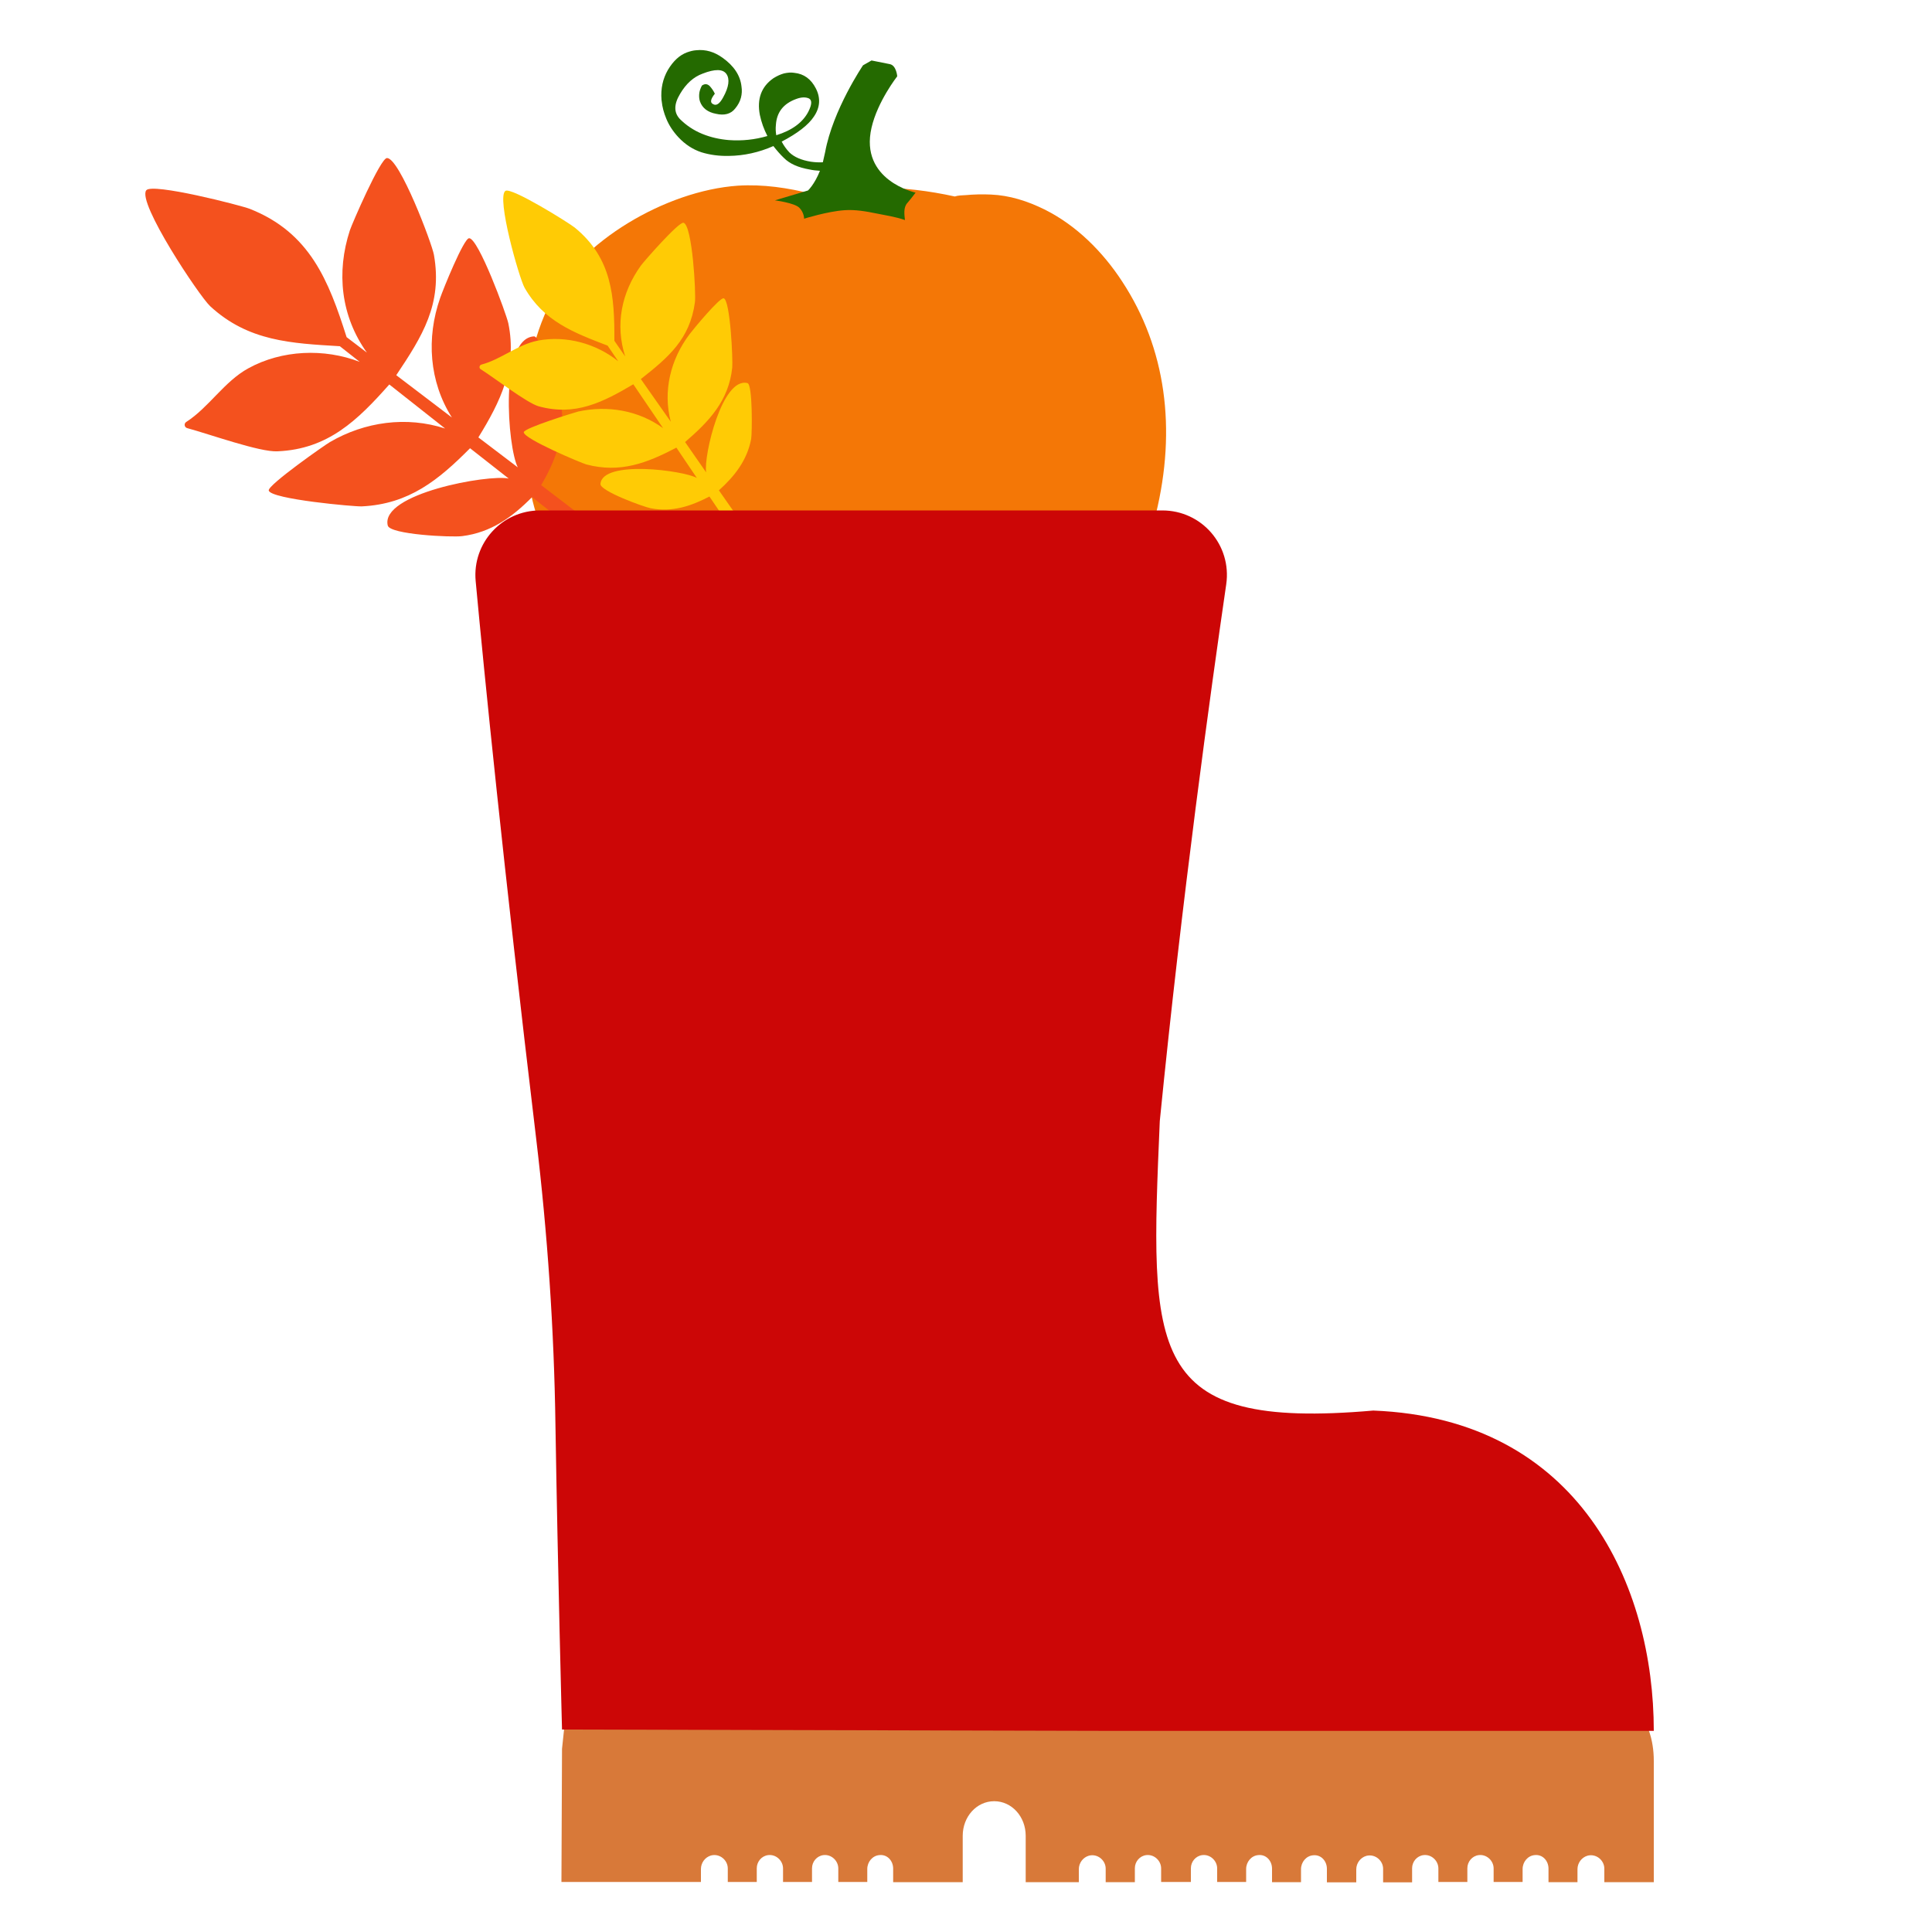 <?xml version="1.0" encoding="utf-8"?>
<!-- Generator: Adobe Illustrator 23.0.1, SVG Export Plug-In . SVG Version: 6.00 Build 0)  -->
<svg version="1.1" id="Layer_1" xmlns="http://www.w3.org/2000/svg" xmlns:xlink="http://www.w3.org/1999/xlink" x="0px" y="0px"
	 width="1000px" height="1000px" viewBox="0 0 1000 1000" style="enable-background:new 0 0 1000 1000;" xml:space="preserve">
<style type="text/css">
	.st0{fill:#F47706;}
	.st1{fill:#246A00;}
	.st2{fill:#F4511E;}
	.st3{fill:#FFCB05;}
	.st4{fill:#D87939;}
	.st5{fill:#CC0606;}
</style>
<g>
	<path class="st0" d="M598.3,266c10.7-44,5.2-85.7-17.4-120.2c-10.1-15.5-23.8-29.2-40.3-37.4c-8.7-4.3-18-7.3-27.7-7.7
		c-4.4-0.2-8.8-0.1-13.1,0.3c-1.7,0.1-3.9,0.1-5.6,0.7c-13.2-2.9-26.6-4.6-40.1-4.5c-2.6,0-5.3,0.1-7.9,0.2
		c-8.3,0.4-16.8,1.4-25.8,3c-12.5-3.2-25.5-5.1-38.4-4.3c-37.8,2.6-82,29.4-96.6,59.2c-11.1,22.5-11.6,36.4-13.3,56.4
		c-1.5,17.9,0.2,37.2,5.4,54.2L598.3,266L598.3,266z"/>
	<path class="st1" d="M473.9,99.7c0,0-29.1-6.3-22.8-33.6c3.1-13.6,13.3-26.6,13.3-26.6s-0.4-5.6-3.8-6.3c-3.2-0.6-9.5-1.9-9.5-1.9
		l-4.4,2.5c0,0-15.6,23-19.6,44.9c-0.4,1.9-0.8,3.7-1.2,5.3c-2.1,0.1-4.1,0-6.2-0.3c-4.9-0.8-8.6-2.4-11.1-4.8
		c-1.6-1.7-2.9-3.5-4-5.6c8.2-4.3,13.8-8.6,16.7-13c3.2-4.7,3.5-9.6,1-14.5s-6.2-7.6-11.2-8.1c-1.7-0.3-3.5-0.1-5.3,0.3
		c-1.8,0.5-3.6,1.3-5.5,2.5c-6.2,4.3-8.6,10.7-7,19c0.8,3.8,2.1,7.4,3.9,10.9c-6.5,1.9-13.1,2.6-20,2.1c-4.7-0.4-9.3-1.4-13.7-3.2
		c-4.4-1.8-8.3-4.4-11.6-7.7c-3.2-3.4-3.1-7.7,0.1-13c3.1-5.3,7-8.8,11.7-10.5c6.4-2.5,10.5-2.4,12.3,0.2c1.8,2.6,1.3,6.7-1.7,12.1
		c-1.8,3.3-3.5,4.5-5.2,3.5c-1.7-0.8-1.3-2.6,0.9-5.4c-0.7-1.5-1.6-2.8-2.7-4c-1.3-1.2-2.6-1.2-4-0.2c-0.8,1.5-1.3,3-1.4,4.4
		c-0.1,1.3,0,2.6,0.4,3.8c1.2,3.4,4,5.6,8.3,6.4c4.3,1,7.7,0.1,9.9-2.7c1.5-1.8,2.5-3.7,3-5.6c0.5-1.9,0.6-3.8,0.3-5.8
		c-0.6-5.7-3.9-10.7-9.8-14.9c-4.3-3.1-8.8-4.4-13.6-3.9c-1.6,0.1-3.1,0.5-4.8,1.1c-3.8,1.4-7.1,4.4-9.9,9.1
		c-2.6,4.5-3.8,9.7-3.3,15.6l0.1,0.6c0.3,3,1.1,6,2.4,9.1c1.3,3.2,3.4,6.5,6.3,9.6c3.4,3.6,7.3,6.2,11.8,7.7c4.5,1.4,9.3,2,14.2,1.9
		c7.9-0.1,15.6-1.8,23.1-5.1c1.7,2.2,3.5,4.3,5.5,6.2c3,3,7.4,4.9,13.1,5.9c1.8,0.4,3.7,0.6,5.5,0.7c-2.8,7.1-6.2,10.2-6.2,10.2
		l-17.1,5.1c0,0,10.1,1.3,12.6,3.8c2.4,2.4,2.5,5.3,2.5,5.7c0,0,12.1-3.8,20.9-4.4c5.6-0.4,11.2,0.6,16.6,1.7
		c4.9,1,9.9,1.7,14.7,3.4c-0.3-2.8-0.9-6.6,1.3-8.9C472,102.3,473.9,99.7,473.9,99.7z M401.8,70c-0.3-1.7-0.4-3.5-0.2-5.3
		c0.4-6.6,3.9-11.1,10.6-13.5c2.7-1,4.9-1,6.6-0.2c1.6,1,1.4,3.2-0.4,6.8C415.5,63.4,409.9,67.5,401.8,70z"/>
	<path class="st2" d="M96.9,221.6c-1.5-0.4-1.8-2.4-0.5-3.2c11.7-7.5,19.7-21,32.2-27.8c17.3-9.5,39.2-10.4,57.6-3.3l-10.3-8.1
		c-25.1-1.5-47.4-2.5-67.1-20.7c-5.7-5.3-37.9-53.7-33.1-60c3-4,49,7.8,53.6,9.6c31.1,12.3,40.8,37.1,50.1,66.4l10.5,8
		c-13.5-18.9-15.9-41.6-8.8-63.3c1-3.1,15.8-37.4,19.2-37.4c6.5-0.1,23.3,44.3,24.3,50.1c4.5,25.5-6,42.1-19.5,62.3l28.8,21.9
		c-11.8-18.6-13.3-41.2-6.1-61.8c1.5-4.4,12.2-30.9,15-31c4.8-0.1,19.2,39,20.3,44c4.7,22.8-4.1,40.6-15.5,59.1l20.4,15.5
		c-5.3-10.4-9.7-66.8,8.4-67.8c3.8-0.2,13.7,32,14.2,36.2c1.9,15-3.1,28.2-10.5,40.8l53.6,40.9c4.5,3.5-1,10.5-5.4,6.9l-52.9-41.6
		c-10.3,10.4-21.2,18.3-36.2,20.2c-5.4,0.7-37.4-0.8-38.5-5.5c-4-16.5,52.2-26.6,62.6-24.3l-20-15.7c-16.3,16.4-31.5,28.9-56,30.1
		c-3.5,0.2-47.1-3.7-48.2-8.2c-0.7-2.8,29.8-24.1,31.7-25.1c18-10.5,39.6-13.5,59.6-7L201.5,199c-16.4,18.5-31.7,33.5-57.9,34.6
		C134.5,234.1,108.1,224.6,96.9,221.6z"/>
	<path class="st3" d="M248.8,191.1c-1-0.6-0.7-2.1,0.4-2.4c10-2.6,18.8-10.4,29.2-12.4c14.5-2.8,30.2,1.5,41.6,10.7l-5.5-8.1
		c-17.5-6.7-33.1-12.6-43-30c-2.8-5-14.7-46.8-9.9-50.1c3-2.1,33.1,16.7,35.9,19c19.3,15.8,20.6,35.6,20.5,58.6l5.6,8.1
		c-5.3-16.5-1.9-33.1,8.1-47c1.4-2,19.7-22.9,22.1-22.2c4.6,1.4,6.5,36.8,5.9,41.1c-2.6,19.2-13.8,28.6-28,39.8l15.5,22.1
		c-4.2-15.9-0.1-32.3,9.7-45.3c2.1-2.8,15.7-19.2,17.7-18.6c3.4,1,4.8,32,4.4,35.9c-1.8,17.2-12.1,27.9-24.4,38.5l10.9,15.7
		c-1.4-8.6,8.3-49.6,21.4-46.2c2.7,0.7,2.4,25.9,1.9,28.9c-2.1,11.1-8.6,19.3-16.7,26.6l28.8,41.2c2.4,3.5-3.1,7.2-5.4,3.7
		L367.2,257c-9.6,5-19.2,8.2-30.3,6.1c-4-0.8-26.4-9-26.1-12.6c0.9-12.6,43.1-7,49.9-3.1l-10.6-15.7c-15.3,8-29,13.3-46.6,8.7
		c-2.5-0.7-32.6-13.3-32.4-16.7c0.2-2.2,26.6-10.3,28.2-10.7c15.2-3.3,31.2-0.6,43.9,8.6l-15.4-22.7c-15.9,9.4-30.1,16.6-49,11.4
		C272.6,208.5,256.1,195.7,248.8,191.1z"/>
	<path id="path8185" class="st4" d="M853.8,895.2L292,894.8l-1.1,10.4l-0.3,68.9h72.2v-6.7c0-3.2,2.1-6.1,5.2-7
		c4.5-1.2,8.7,2.4,8.7,6.7v7h15V967c0-3.4,2.5-6.4,5.9-6.8c4.1-0.5,7.7,2.9,7.7,6.9v7h15V967c0-3.4,2.5-6.4,5.9-6.8
		c4.1-0.5,7.7,2.9,7.7,6.9v7h15v-6.7c0-3.7,2.7-6.9,6.2-7.2c4.1-0.5,7.2,2.9,7.2,7v7h36v-24c0-9.9,7.2-17.9,16.3-17.9
		s16.3,8,16.3,17.9v24h27.5v-6.7c0-3.2,2.1-6.1,5.2-7c4.5-1.2,8.7,2.4,8.7,6.7v7h4.7h10.4V967c0-3.4,2.5-6.4,5.9-6.8
		c4.1-0.5,7.7,2.9,7.7,6.9v7h15.4V967c0-3.4,2.5-6.4,5.9-6.8c4.1-0.5,7.7,2.9,7.7,6.9v7h15v-6.7c0-3.7,2.7-6.9,6.2-7.2
		c4.1-0.5,7.2,2.9,7.2,7v7h15v-6.7c0-3.7,2.7-6.9,6.2-7.2c4.1-0.5,7.2,2.9,7.2,7v7H702v-6.7c0-3.2,2.1-6.1,5.2-7
		c4.5-1.2,8.7,2.4,8.7,6.7v7h15V967c0-3.4,2.5-6.4,5.9-6.8c4.1-0.5,7.7,2.9,7.7,6.9v7h15V967c0-3.4,2.5-6.4,5.9-6.8
		c4.1-0.5,7.7,2.9,7.7,6.9v7h15v-6.7c0-3.7,2.7-6.9,6.2-7.2c4.1-0.5,7.2,2.9,7.2,7v7h15v-6.7c0-3.2,2.1-6.1,5.2-7
		c4.5-1.2,8.7,2.4,8.7,6.7v7H856v-62.8c0-5.4-0.8-10.8-2.6-15.8C853.9,895.3,853.8,895.2,853.8,895.2L853.8,895.2z"/>
	<path id="path8193" class="st5" d="M277.5,589.2c5.9,49.3,9.3,98.9,10,148.5c1.2,75,3.4,157.5,3.4,157.5l285.8,0.7h12.5H856
		c0-74.8-38-161.6-145.2-165.8c-118.1,10.3-115.6-29.8-110.5-149.8c11.5-115.8,26.4-223,34.4-277.9c2.9-20.2-12.6-38.2-33.1-38.2
		H279.5c-19.7,0-35.1,16.9-33.3,36.5C250.7,349.3,260.4,446.3,277.5,589.2z"/>
</g>
</svg>

